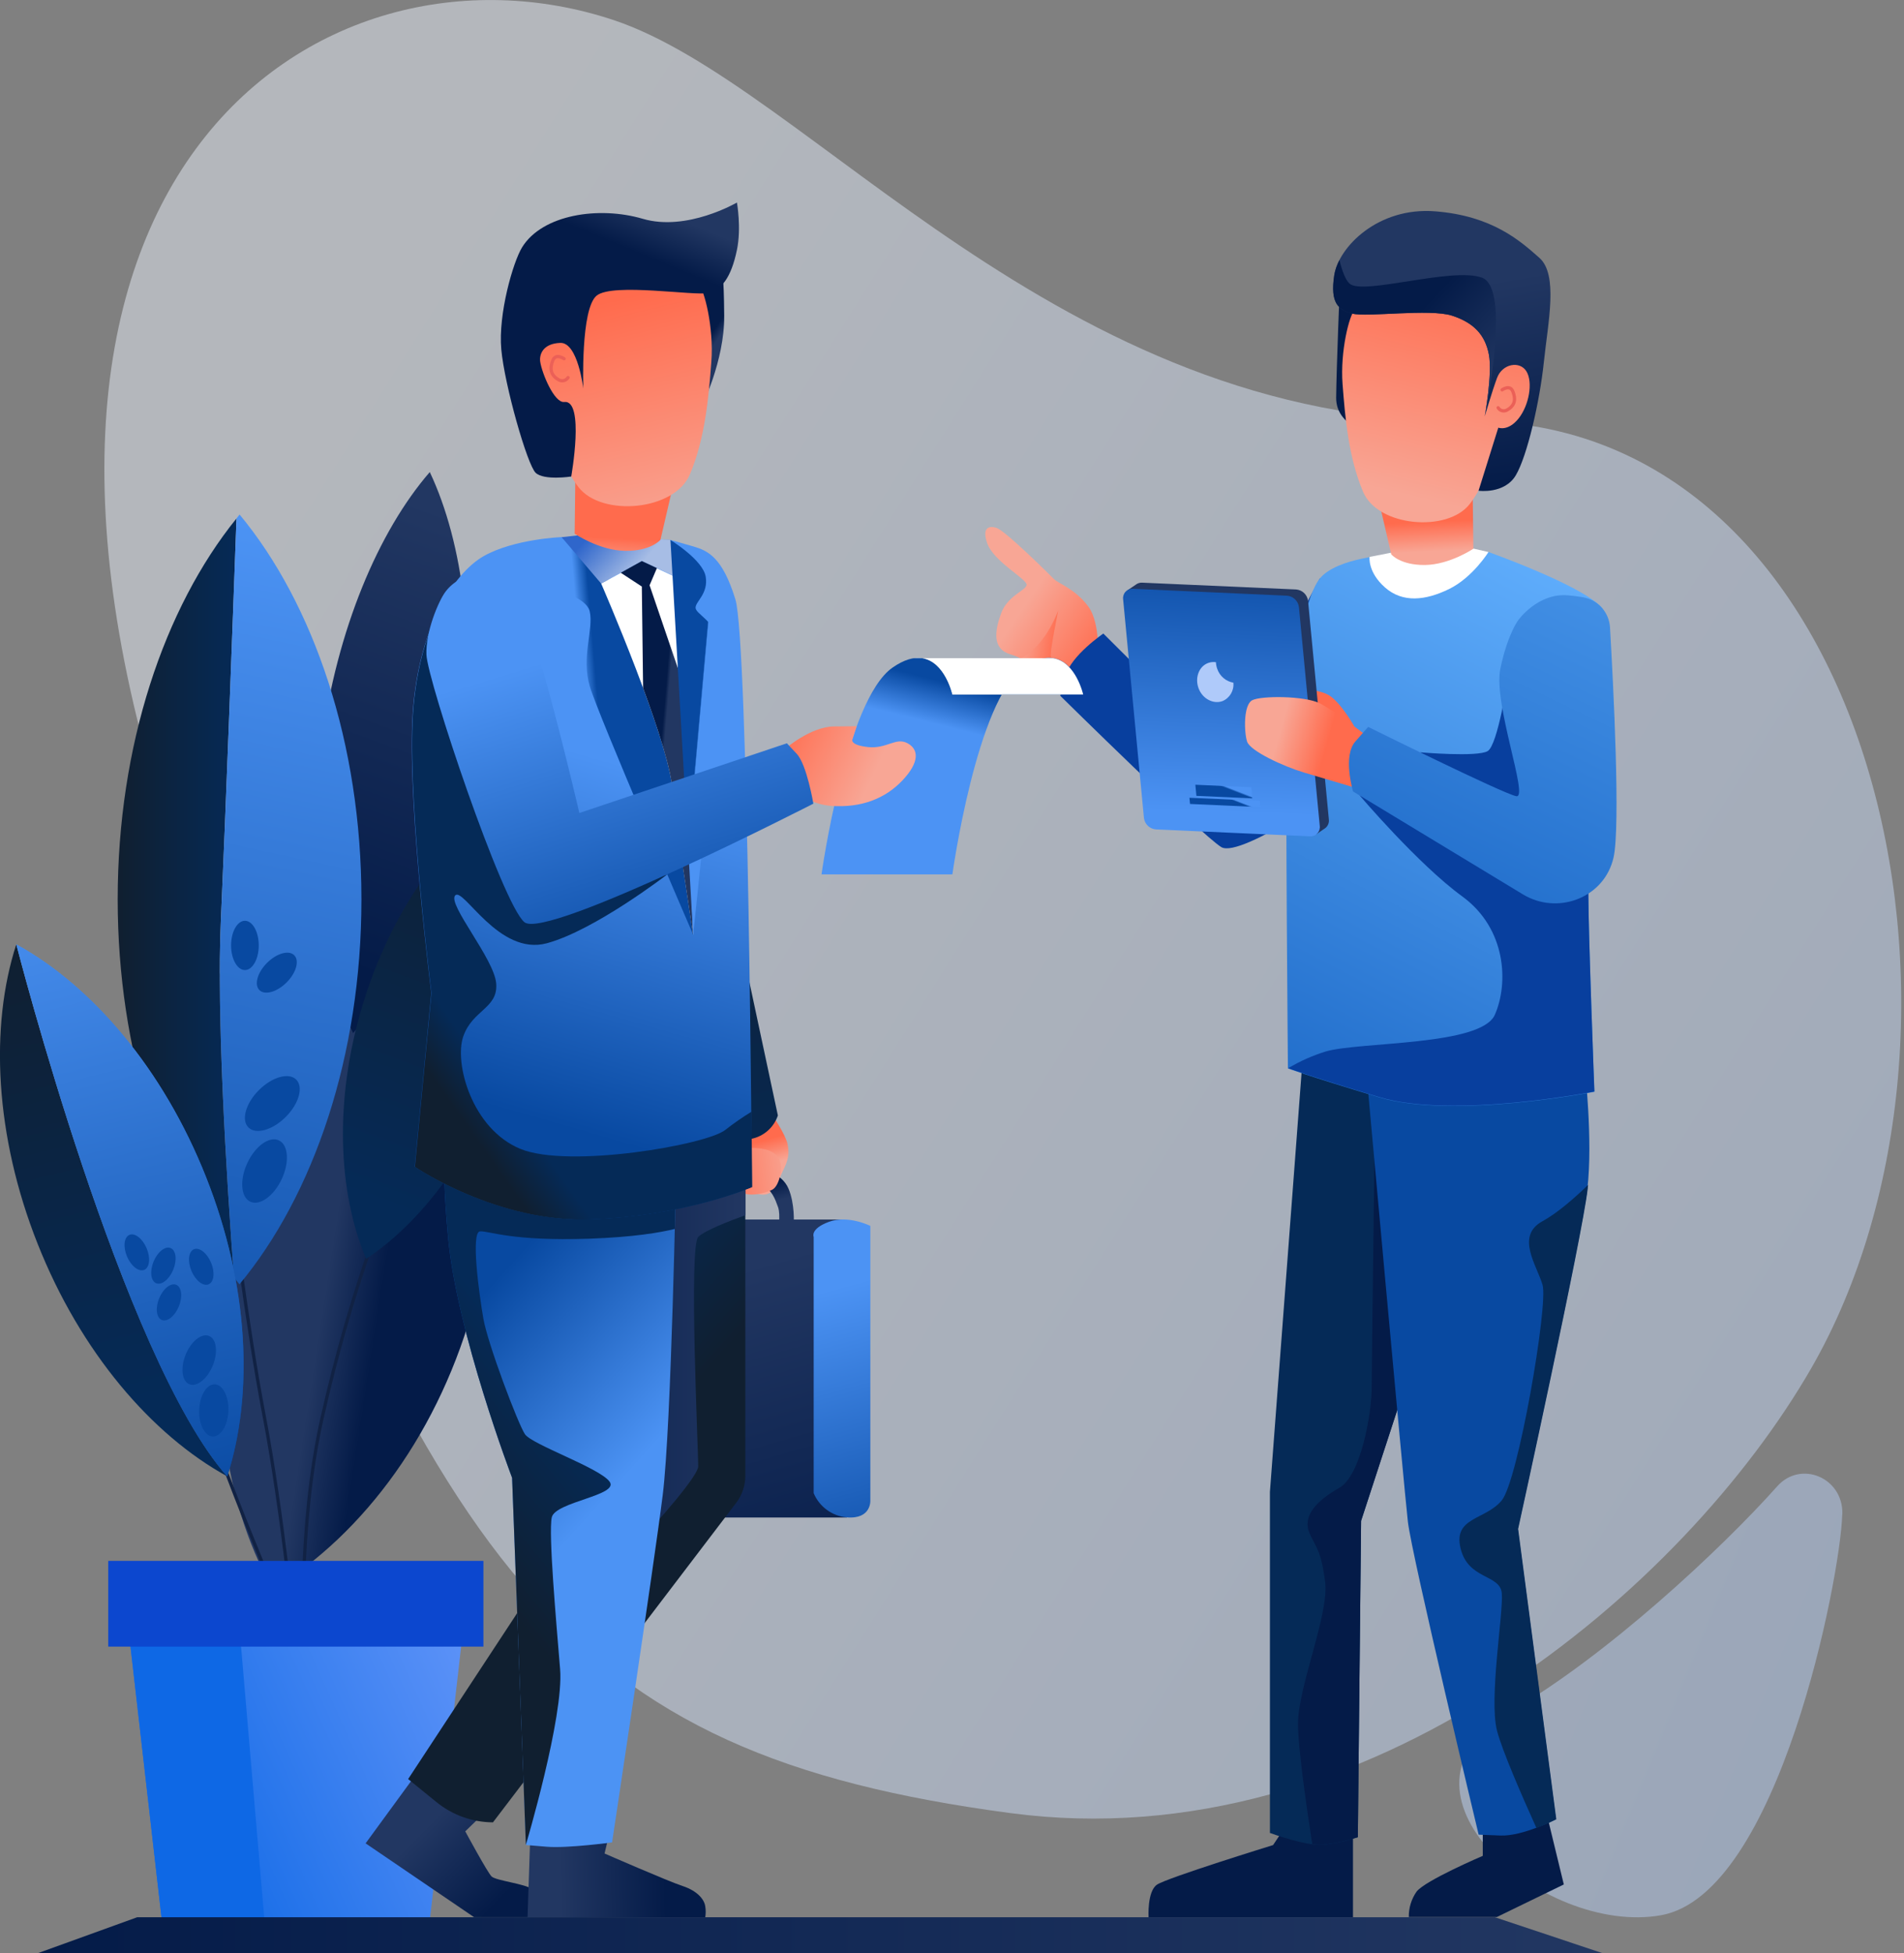 <?xml version="1.0" encoding="UTF-8"?>
<svg width="585px" height="600px" viewBox="0 0 585 600" version="1.1" xmlns="http://www.w3.org/2000/svg" xmlns:xlink="http://www.w3.org/1999/xlink">
    <rect x="0" y="0" width="585" height="600" fill="#808080" stroke="none"/>
    <!-- Generator: Sketch 64 (93537) - https://sketch.com -->
    <title>4_Work</title>
    <desc>Created with Sketch.</desc>
    <defs>
        <linearGradient x1="15.081%" y1="33.803%" x2="131.06%" y2="101.171%" id="linearGradient-1">
            <stop stop-color="#EAF1FC" offset="0%"></stop>
            <stop stop-color="#B0CAF4" offset="100%"></stop>
        </linearGradient>
        <linearGradient x1="-303.122%" y1="-103.904%" x2="148.328%" y2="83.537%" id="linearGradient-2">
            <stop stop-color="#EAF1FC" offset="0%"></stop>
            <stop stop-color="#B0CAF4" offset="100%"></stop>
        </linearGradient>
        <linearGradient x1="41.57%" y1="47.159%" x2="58.4%" y2="52.663%" id="linearGradient-3">
            <stop stop-color="#223762" offset="0%"></stop>
            <stop stop-color="#041B48" offset="100%"></stop>
        </linearGradient>
        <linearGradient x1="54.882%" y1="3.923%" x2="45.219%" y2="90.926%" id="linearGradient-4">
            <stop stop-color="#223762" offset="0%"></stop>
            <stop stop-color="#041B48" offset="100%"></stop>
        </linearGradient>
        <linearGradient x1="0%" y1="50.006%" x2="100%" y2="50.006%" id="linearGradient-5">
            <stop stop-color="#101F30" offset="0%"></stop>
            <stop stop-color="#052A57" offset="100%"></stop>
        </linearGradient>
        <linearGradient x1="51.353%" y1="2.068%" x2="46.171%" y2="129.911%" id="linearGradient-6">
            <stop stop-color="#4C93F4" offset="0%"></stop>
            <stop stop-color="#0849A1" offset="100%"></stop>
        </linearGradient>
        <linearGradient x1="59.619%" y1="-8.3%" x2="43.168%" y2="91.289%" id="linearGradient-7">
            <stop stop-color="#101F30" offset="0%"></stop>
            <stop stop-color="#052A57" offset="100%"></stop>
        </linearGradient>
        <linearGradient x1="137.776%" y1="8.318%" x2="3.302%" y2="68.262%" id="linearGradient-8">
            <stop stop-color="#7AA2FF" offset="0%"></stop>
            <stop stop-color="#0E68E5" offset="100%"></stop>
        </linearGradient>
        <linearGradient x1="312.586%" y1="50%" x2="259.479%" y2="50%" id="linearGradient-9">
            <stop stop-color="#7AA2FF" offset="0%"></stop>
            <stop stop-color="#0E68E5" offset="100%"></stop>
        </linearGradient>
        <linearGradient x1="113.522%" y1="-249.604%" x2="91.31%" y2="-144.848%" id="linearGradient-10">
            <stop stop-color="#4C93F4" offset="0%"></stop>
            <stop stop-color="#0849A1" offset="100%"></stop>
        </linearGradient>
        <linearGradient x1="376.552%" y1="119.27%" x2="271.797%" y2="97.057%" id="linearGradient-11">
            <stop stop-color="#4C93F4" offset="0%"></stop>
            <stop stop-color="#0849A1" offset="100%"></stop>
        </linearGradient>
        <linearGradient x1="368.046%" y1="117.426%" x2="291.723%" y2="101.251%" id="linearGradient-12">
            <stop stop-color="#4C93F4" offset="0%"></stop>
            <stop stop-color="#0849A1" offset="100%"></stop>
        </linearGradient>
        <linearGradient x1="413.908%" y1="127.147%" x2="337.584%" y2="110.945%" id="linearGradient-13">
            <stop stop-color="#4C93F4" offset="0%"></stop>
            <stop stop-color="#0849A1" offset="100%"></stop>
        </linearGradient>
        <linearGradient x1="42.037%" y1="-5.152%" x2="52.334%" y2="87.033%" id="linearGradient-14">
            <stop stop-color="#101F30" offset="0%"></stop>
            <stop stop-color="#052A57" offset="100%"></stop>
        </linearGradient>
        <linearGradient x1="45.333%" y1="-7.979%" x2="55.627%" y2="84.206%" id="linearGradient-15">
            <stop stop-color="#4C93F4" offset="0%"></stop>
            <stop stop-color="#0849A1" offset="100%"></stop>
        </linearGradient>
        <linearGradient x1="43.885%" y1="-20.946%" x2="58.638%" y2="111.192%" id="linearGradient-16">
            <stop stop-color="#4C93F4" offset="0%"></stop>
            <stop stop-color="#0849A1" offset="100%"></stop>
        </linearGradient>
        <linearGradient x1="113.376%" y1="-249.572%" x2="91.228%" y2="-144.863%" id="linearGradient-17">
            <stop stop-color="#4C93F4" offset="0%"></stop>
            <stop stop-color="#0849A1" offset="100%"></stop>
        </linearGradient>
        <linearGradient x1="113.328%" y1="-249.486%" x2="91.18%" y2="-144.777%" id="linearGradient-18">
            <stop stop-color="#4C93F4" offset="0%"></stop>
            <stop stop-color="#0849A1" offset="100%"></stop>
        </linearGradient>
        <linearGradient x1="376.455%" y1="119.081%" x2="271.747%" y2="96.933%" id="linearGradient-19">
            <stop stop-color="#4C93F4" offset="0%"></stop>
            <stop stop-color="#0849A1" offset="100%"></stop>
        </linearGradient>
        <linearGradient x1="376.541%" y1="119.081%" x2="271.747%" y2="96.933%" id="linearGradient-20">
            <stop stop-color="#4C93F4" offset="0%"></stop>
            <stop stop-color="#0849A1" offset="100%"></stop>
        </linearGradient>
        <linearGradient x1="368.227%" y1="117.427%" x2="291.885%" y2="101.261%" id="linearGradient-21">
            <stop stop-color="#4C93F4" offset="0%"></stop>
            <stop stop-color="#0849A1" offset="100%"></stop>
        </linearGradient>
        <linearGradient x1="414.107%" y1="127.119%" x2="337.765%" y2="110.954%" id="linearGradient-22">
            <stop stop-color="#4C93F4" offset="0%"></stop>
            <stop stop-color="#0849A1" offset="100%"></stop>
        </linearGradient>
        <linearGradient x1="50.95%" y1="64.904%" x2="44.718%" y2="34.761%" id="linearGradient-23">
            <stop stop-color="#F8A695" offset="0%"></stop>
            <stop stop-color="#FF6B4D" offset="100%"></stop>
        </linearGradient>
        <linearGradient x1="42.385%" y1="18.353%" x2="69.569%" y2="141.49%" id="linearGradient-24">
            <stop stop-color="#223762" offset="0%"></stop>
            <stop stop-color="#041B48" offset="100%"></stop>
        </linearGradient>
        <linearGradient x1="48.707%" y1="23.556%" x2="54.418%" y2="126.172%" id="linearGradient-25">
            <stop stop-color="#4C93F4" offset="0%"></stop>
            <stop stop-color="#0849A1" offset="100%"></stop>
        </linearGradient>
        <linearGradient x1="54.921%" y1="59.011%" x2="46.036%" y2="32.371%" id="linearGradient-26">
            <stop stop-color="#223762" offset="0%"></stop>
            <stop stop-color="#041B48" offset="100%"></stop>
        </linearGradient>
        <linearGradient x1="118.839%" y1="41.277%" x2="-29.549%" y2="57.995%" id="linearGradient-27">
            <stop stop-color="#F8A695" offset="0%"></stop>
            <stop stop-color="#FF6B4D" offset="100%"></stop>
        </linearGradient>
        <linearGradient x1="48.597%" y1="24.612%" x2="56.095%" y2="125.555%" id="linearGradient-28">
            <stop stop-color="#101F30" offset="0%"></stop>
            <stop stop-color="#052A57" offset="100%"></stop>
        </linearGradient>
        <linearGradient x1="32.369%" y1="42.018%" x2="80.64%" y2="82.166%" id="linearGradient-29">
            <stop stop-color="#223762" offset="0%"></stop>
            <stop stop-color="#041B48" offset="100%"></stop>
        </linearGradient>
        <linearGradient x1="52.661%" y1="54.698%" x2="37.004%" y2="26.249%" id="linearGradient-30">
            <stop stop-color="#101F30" offset="0%"></stop>
            <stop stop-color="#052A57" offset="100%"></stop>
        </linearGradient>
        <linearGradient x1="99.985%" y1="49.981%" x2="-0.015%" y2="49.981%" id="linearGradient-31">
            <stop stop-color="#223762" offset="0%"></stop>
            <stop stop-color="#041B48" offset="100%"></stop>
        </linearGradient>
        <linearGradient x1="18.069%" y1="50.259%" x2="77.483%" y2="49.758%" id="linearGradient-32">
            <stop stop-color="#223762" offset="0%"></stop>
            <stop stop-color="#041B48" offset="100%"></stop>
        </linearGradient>
        <linearGradient x1="53.687%" y1="57.08%" x2="38.173%" y2="14.958%" id="linearGradient-33">
            <stop stop-color="#4C93F4" offset="0%"></stop>
            <stop stop-color="#0849A1" offset="100%"></stop>
        </linearGradient>
        <linearGradient x1="38.457%" y1="70.45%" x2="51.852%" y2="36.949%" id="linearGradient-34">
            <stop stop-color="#101F30" offset="0%"></stop>
            <stop stop-color="#052A57" offset="100%"></stop>
        </linearGradient>
        <linearGradient x1="53.922%" y1="31.858%" x2="46.023%" y2="86.305%" id="linearGradient-35">
            <stop stop-color="#4C93F4" offset="0%"></stop>
            <stop stop-color="#0849A1" offset="100%"></stop>
        </linearGradient>
        <linearGradient x1="31.094%" y1="54.377%" x2="40.022%" y2="52.414%" id="linearGradient-36">
            <stop stop-color="#4C93F4" offset="0%"></stop>
            <stop stop-color="#0849A1" offset="100%"></stop>
        </linearGradient>
        <linearGradient x1="68.354%" y1="53.555%" x2="11.985%" y2="33.109%" id="linearGradient-37">
            <stop stop-color="#A7BDE5" offset="0%"></stop>
            <stop stop-color="#2F66CB" offset="100%"></stop>
        </linearGradient>
        <linearGradient x1="1026.618%" y1="584.178%" x2="419.318%" y2="252.494%" id="linearGradient-38">
            <stop stop-color="#223762" offset="0%"></stop>
            <stop stop-color="#041B48" offset="100%"></stop>
        </linearGradient>
        <linearGradient x1="871.695%" y1="725.439%" x2="359.198%" y2="307.103%" id="linearGradient-39">
            <stop stop-color="#223762" offset="0%"></stop>
            <stop stop-color="#041B48" offset="100%"></stop>
        </linearGradient>
        <linearGradient x1="362.09%" y1="1326.468%" x2="165.89%" y2="524.792%" id="linearGradient-40">
            <stop stop-color="#101F30" offset="0%"></stop>
            <stop stop-color="#052A57" offset="100%"></stop>
        </linearGradient>
        <linearGradient x1="302.689%" y1="1188.832%" x2="144.256%" y2="474.411%" id="linearGradient-41">
            <stop stop-color="#223762" offset="0%"></stop>
            <stop stop-color="#041B48" offset="100%"></stop>
        </linearGradient>
        <linearGradient x1="400.859%" y1="1446.602%" x2="181.268%" y2="568.528%" id="linearGradient-42">
            <stop stop-color="#4C93F4" offset="0%"></stop>
            <stop stop-color="#0849A1" offset="100%"></stop>
        </linearGradient>
        <linearGradient x1="243.849%" y1="1208.58%" x2="123.189%" y2="482.946%" id="linearGradient-43">
            <stop stop-color="#101F30" offset="0%"></stop>
            <stop stop-color="#052A57" offset="100%"></stop>
        </linearGradient>
        <linearGradient x1="40%" y1="45.422%" x2="89.28%" y2="92.179%" id="linearGradient-44">
            <stop stop-color="#F8A695" offset="0%"></stop>
            <stop stop-color="#FF6B4D" offset="100%"></stop>
        </linearGradient>
        <linearGradient x1="-0.94%" y1="31.831%" x2="71.661%" y2="51.966%" id="linearGradient-45">
            <stop stop-color="#F8A695" offset="0%"></stop>
            <stop stop-color="#FF6B4D" offset="100%"></stop>
        </linearGradient>
        <linearGradient x1="-18.321%" y1="38.209%" x2="-7.694%" y2="39.589%" id="linearGradient-46">
            <stop stop-color="#63B1FF" offset="0%"></stop>
            <stop stop-color="#083F9E" offset="95%"></stop>
        </linearGradient>
        <linearGradient x1="69.463%" y1="-8.21%" x2="22.971%" y2="141.01%" id="linearGradient-47">
            <stop stop-color="#63B1FF" offset="0%"></stop>
            <stop stop-color="#0C58BA" offset="100%"></stop>
        </linearGradient>
        <linearGradient x1="-53.53%" y1="-59.961%" x2="-8.013%" y2="-51.791%" id="linearGradient-48">
            <stop stop-color="#63B1FF" offset="0%"></stop>
            <stop stop-color="#083F9E" offset="95%"></stop>
        </linearGradient>
        <linearGradient x1="59.169%" y1="81.71%" x2="56.734%" y2="42.9%" id="linearGradient-49">
            <stop stop-color="#F8A695" offset="0%"></stop>
            <stop stop-color="#FF6B4D" offset="100%"></stop>
        </linearGradient>
        <linearGradient x1="54.274%" y1="12.73%" x2="51.609%" y2="26.412%" id="linearGradient-50">
            <stop stop-color="#223762" offset="0%"></stop>
            <stop stop-color="#041B48" offset="100%"></stop>
        </linearGradient>
        <linearGradient x1="41.099%" y1="85.736%" x2="59.977%" y2="-10.085%" id="linearGradient-51">
            <stop stop-color="#F8A695" offset="0%"></stop>
            <stop stop-color="#FF6B4D" offset="100%"></stop>
        </linearGradient>
        <linearGradient x1="50.114%" y1="28.433%" x2="60.086%" y2="101.102%" id="linearGradient-52">
            <stop stop-color="#223762" offset="0%"></stop>
            <stop stop-color="#041B48" offset="100%"></stop>
        </linearGradient>
        <linearGradient x1="100.627%" y1="65.48%" x2="53.386%" y2="27.401%" id="linearGradient-53">
            <stop stop-color="#223762" offset="0%"></stop>
            <stop stop-color="#041B48" offset="100%"></stop>
        </linearGradient>
        <linearGradient x1="-31.803%" y1="68.81%" x2="-14.393%" y2="64.85%" id="linearGradient-54">
            <stop stop-color="#F8A695" offset="0%"></stop>
            <stop stop-color="#FF6B4D" offset="100%"></stop>
        </linearGradient>
        <linearGradient x1="49.557%" y1="90.184%" x2="52.989%" y2="-16.993%" id="linearGradient-55">
            <stop stop-color="#4C93F4" offset="0%"></stop>
            <stop stop-color="#0849A1" offset="100%"></stop>
        </linearGradient>
        <linearGradient x1="70.589%" y1="39.907%" x2="64.96%" y2="43.355%" id="linearGradient-56">
            <stop stop-color="#4C93F4" offset="0%"></stop>
            <stop stop-color="#0849A1" offset="100%"></stop>
        </linearGradient>
        <linearGradient x1="71.419%" y1="43.926%" x2="66.89%" y2="45.449%" id="linearGradient-57">
            <stop stop-color="#4C93F4" offset="0%"></stop>
            <stop stop-color="#0849A1" offset="100%"></stop>
        </linearGradient>
        <linearGradient x1="28.166%" y1="41.259%" x2="66.558%" y2="49.288%" id="linearGradient-58">
            <stop stop-color="#F8A695" offset="0%"></stop>
            <stop stop-color="#FF6B4D" offset="100%"></stop>
        </linearGradient>
        <linearGradient x1="7.42%" y1="-189.724%" x2="124.735%" y2="-73.682%" id="linearGradient-59">
            <stop stop-color="#63B1FF" offset="0%"></stop>
            <stop stop-color="#083F9E" offset="95%"></stop>
        </linearGradient>
        <linearGradient x1="100.242%" y1="-117.51%" x2="-14.033%" y2="156.846%" id="linearGradient-60">
            <stop stop-color="#63B1FF" offset="0%"></stop>
            <stop stop-color="#0C58BA" offset="100%"></stop>
        </linearGradient>
        <linearGradient x1="55.094%" y1="60.334%" x2="51.438%" y2="50.798%" id="linearGradient-61">
            <stop stop-color="#223762" offset="0%"></stop>
            <stop stop-color="#041B48" offset="100%"></stop>
        </linearGradient>
        <linearGradient x1="56.2%" y1="123.891%" x2="58.635%" y2="84.994%" id="linearGradient-62">
            <stop stop-color="#F8A695" offset="0%"></stop>
            <stop stop-color="#FF6B4D" offset="100%"></stop>
        </linearGradient>
        <linearGradient x1="64.787%" y1="108.836%" x2="45.918%" y2="13.083%" id="linearGradient-63">
            <stop stop-color="#F8A695" offset="0%"></stop>
            <stop stop-color="#FF6B4D" offset="100%"></stop>
        </linearGradient>
        <linearGradient x1="59.204%" y1="0.438%" x2="53.334%" y2="16.707%" id="linearGradient-64">
            <stop stop-color="#223762" offset="0%"></stop>
            <stop stop-color="#041B48" offset="100%"></stop>
        </linearGradient>
        <linearGradient x1="58.519%" y1="53.456%" x2="54.475%" y2="51.698%" id="linearGradient-65">
            <stop stop-color="#223762" offset="0%"></stop>
            <stop stop-color="#041B48" offset="100%"></stop>
        </linearGradient>
        <linearGradient x1="52.589%" y1="52.045%" x2="51.185%" y2="51.088%" id="linearGradient-66">
            <stop stop-color="#4C93F4" offset="0%"></stop>
            <stop stop-color="#0849A1" offset="100%"></stop>
        </linearGradient>
        <linearGradient x1="20.166%" y1="86.526%" x2="26.84%" y2="78.098%" id="linearGradient-67">
            <stop stop-color="#101F30" offset="0%"></stop>
            <stop stop-color="#052A57" offset="100%"></stop>
        </linearGradient>
        <linearGradient x1="53.78%" y1="39.969%" x2="58.518%" y2="22.671%" id="linearGradient-68">
            <stop stop-color="#4C93F4" offset="0%"></stop>
            <stop stop-color="#0849A1" offset="100%"></stop>
        </linearGradient>
        <linearGradient x1="66.603%" y1="55.688%" x2="-15.459%" y2="32.234%" id="linearGradient-69">
            <stop stop-color="#F8A695" offset="0%"></stop>
            <stop stop-color="#FF6B4D" offset="100%"></stop>
        </linearGradient>
        <linearGradient x1="41.839%" y1="20.142%" x2="69.771%" y2="106.772%" id="linearGradient-70">
            <stop stop-color="#4C93F4" offset="0%"></stop>
            <stop stop-color="#0849A1" offset="100%"></stop>
        </linearGradient>
        <linearGradient x1="100%" y1="50%" x2="7.39224652e-15%" y2="50%" id="linearGradient-71">
            <stop stop-color="#223762" offset="0%"></stop>
            <stop stop-color="#041B48" offset="100%"></stop>
        </linearGradient>
    </defs>
    <g id="4_Work" stroke="none" stroke-width="1" fill="none" fill-rule="evenodd">
        <g id="4_work" transform="translate(-1, 0)">
            <path d="M452,129.37 C326.16,130.17 249.48,26.2 189.63,6.2 C99.72,-23.8 -18.88,53.9 57.63,268.93 C134.14,483.96 173.72,538.67 311.47,557 C421.7,571.68 518.77,487.54 557.47,420.39 C617.94,315.36 577.79,128.58 452,129.37 Z" id="Path" fill="url(#linearGradient-1)" opacity="0.49"></path>
            <path d="M567.06,465 C567.25,453.93 554.29,448.51 547.06,456.59 C530.06,475.69 494.51,508.89 464.81,525.94 C423.14,549.86 474.99,594.84 511.33,588.38 C547.67,581.92 566.52,484 567,465.54 C567.033,465.353 567.053,465.173 567.06,465 Z" id="Path" fill="url(#linearGradient-2)" opacity="0.49"></path>
            <path d="M74.47,380.35 C63.93,420.3 68.75,459.58 84.77,488.26 C112.85,471.21 136.41,439.41 146.95,399.47 C157.49,359.53 152.67,320.24 136.65,291.56 C108.57,308.61 85,340.4 74.47,380.35 Z" id="Path" fill="url(#linearGradient-3)"></path>
            <path d="M116.4,378.75 C109.781,397.308 104.304,416.253 100,435.48 C92.39,468.96 94.3,508.78 94.3,508.78" id="Path" stroke="#112244" stroke-linecap="round" stroke-linejoin="round"></path>
            <path d="M72,367.25 C72,367.25 76.57,405.66 82.21,435.25 C87.85,464.84 91.68,504 91.68,504" id="Path" stroke="#112244" stroke-linecap="round" stroke-linejoin="round"></path>
            <path d="M62.84,431.73 C62.84,431.73 72,456.75 78.7,473 C85.4,489.25 91.7,505.89 91.7,505.89" id="Path" stroke="#112244" stroke-linecap="round" stroke-linejoin="round"></path>
            <path d="M99.8,228.26 C95.02,263.26 99.17,295.55 109.49,317.37 C125.3,299.12 137.96,269.13 142.74,234.13 C147.52,199.13 143.37,166.84 133.05,145.02 C117.25,163.27 104.59,193.26 99.8,228.26 Z" id="Path" fill="url(#linearGradient-4)"></path>
            <path d="M68.86,282.87 C70.3,250.87 72.44,192.98 73.66,159.27 C51.42,186.8 37.16,228.97 37.16,276.27 C37.16,323.07 51.1,364.8 72.89,392.34 C70.48,360.05 67.55,312 68.86,282.87 Z" id="Path" fill="url(#linearGradient-5)"></path>
            <path d="M112.05,276.31 C112.05,228.31 97.39,185.55 74.61,158.06 C74.29,158.45 73.98,158.87 73.66,159.27 C72.44,192.98 70.3,250.83 68.86,282.87 C67.55,312.04 70.48,360.06 72.86,392.38 C73.43,393.1 73.99,393.86 74.57,394.56 C97.39,367.07 112.05,324.34 112.05,276.31 Z" id="Path" fill="url(#linearGradient-6)"></path>
            <path d="M112.3,309.11 C103.67,337.91 104.78,366.11 113.5,386.74 C132.1,374.35 148.57,351.37 157.2,322.57 C165.83,293.77 164.72,265.57 156,244.94 C137.4,257.33 120.93,280.32 112.3,309.11 Z" id="Path" fill="url(#linearGradient-7)"></path>
            <polygon id="Path" fill="url(#linearGradient-8)" points="133.11 589.42 50.67 589.42 38.43 482.58 145.35 482.58"></polygon>
            <polygon id="Path" fill="url(#linearGradient-9)" points="38.43 482.58 50.67 589.42 82.21 589.42 73.08 482.58"></polygon>
            <rect id="Rectangle" fill="#0C47CF" x="34.26" y="479.52" width="115.27" height="26.33"></rect>
            <ellipse id="Oval" fill="url(#linearGradient-10)" cx="76.25" cy="290.44" rx="4.25" ry="7.57"></ellipse>
            <ellipse id="Oval" fill="url(#linearGradient-11)" transform="translate(86.05, 298.811) rotate(-45) translate(-86.05, -298.811) " cx="86.05" cy="298.811" rx="7.57" ry="4.25"></ellipse>
            <ellipse id="Oval" fill="url(#linearGradient-12)" transform="translate(84.67, 339.013) rotate(-45) translate(-84.67, -339.013) " cx="84.67" cy="339.013" rx="10.39" ry="5.83"></ellipse>
            <ellipse id="Oval" fill="url(#linearGradient-13)" transform="translate(82.286, 359.744) rotate(-65.03) translate(-82.286, -359.744) " cx="82.286" cy="359.744" rx="10.39" ry="5.83"></ellipse>
            <path d="M12.56,382.1 C25.71,415.29 47.56,440.8 70.82,453.55 C38.59,417.14 6,290.13 6,290.13 C-2.17,315.37 -0.6,348.91 12.56,382.1 Z" id="Path" fill="url(#linearGradient-14)"></path>
            <path d="M64.3,361.59 C51.15,328.4 29.3,302.89 6.04,290.14 C6.04,290.14 38.58,417.14 70.81,453.56 C79,428.31 77.46,394.77 64.3,361.59 Z" id="Path" fill="url(#linearGradient-15)"></path>
            <path d="M64.3,361.59 C51.15,328.4 29.3,302.89 6.04,290.14 C6.04,290.14 38.58,417.14 70.81,453.56 C79,428.31 77.46,394.77 64.3,361.59 Z" id="Path" fill="url(#linearGradient-16)"></path>
            <ellipse id="Oval" fill="url(#linearGradient-17)" transform="translate(43.039, 384.738) rotate(-22.973) translate(-43.039, -384.738) " cx="43.039" cy="384.738" rx="3.268" ry="5.836"></ellipse>
            <ellipse id="Oval" fill="url(#linearGradient-18)" transform="translate(62.838, 389.171) rotate(-22.73) translate(-62.838, -389.171) " cx="62.838" cy="389.171" rx="3.27" ry="5.84"></ellipse>
            <ellipse id="Oval" fill="url(#linearGradient-19)" transform="translate(51.205, 388.817) rotate(-67.73) translate(-51.205, -388.817) " cx="51.205" cy="388.817" rx="5.84" ry="3.27"></ellipse>
            <ellipse id="Oval" fill="url(#linearGradient-20)" transform="translate(52.925, 400.104) rotate(-67.73) translate(-52.925, -400.104) " cx="52.925" cy="400.104" rx="5.84" ry="3.27"></ellipse>
            <ellipse id="Oval" fill="url(#linearGradient-21)" transform="translate(62.21, 417.831) rotate(-67.73) translate(-62.21, -417.831) " cx="62.21" cy="417.831" rx="8.01" ry="4.49"></ellipse>
            <ellipse id="Oval" fill="url(#linearGradient-22)" transform="translate(66.686, 433.286) rotate(-87.76) translate(-66.686, -433.286) " cx="66.686" cy="433.286" rx="8.01" ry="4.49"></ellipse>
            <path d="M238.14,342.32 C238.14,342.32 242.34,348.43 242.98,351.48 C243.62,354.53 243.11,356.57 241.58,359.62 C240.05,362.67 239.29,367.13 235.22,367 C231.15,366.87 225.17,361.91 225.17,361.91 L231.17,347.5 L238.14,342.32 Z" id="Path" fill="url(#linearGradient-23)"></path>
            <polygon id="Path" fill="url(#linearGradient-24)" points="259.66 374.65 191.72 374.65 191.72 466.19 261.19 466.19"></polygon>
            <path d="M268.41,376.61 L268.41,460.88 C268.41,460.88 268.84,466.77 261.19,466.15 C256.675,465.755 252.751,462.89 251,458.71 L251,380 C251,380 249.81,377.52 255.7,375.35 C261.59,373.18 268.41,376.61 268.41,376.61 Z" id="Path" fill="url(#linearGradient-25)"></path>
            <path d="M244.88,375.92 C244.88,375.92 245.27,369.79 243.24,365.1 C241.21,360.41 235.24,358.61 230.76,359.1 L221.95,360.1 L221.95,363.79 C221.95,363.79 231.78,362.52 234.95,363.92 C238.12,365.32 239.15,368.37 240.04,370.79 C240.93,373.21 240.04,378.42 240.04,378.42 L244.88,375.92 Z" id="Path" fill="url(#linearGradient-26)"></path>
            <path d="M228.47,353 C228.47,353 229.62,352.43 233.47,352.71 C237.32,352.99 239.71,354.19 240.63,356.71 C241.55,359.23 240.34,364.36 238.34,365.45 C236.34,366.54 230.13,368.27 227.94,365.45 C225.75,362.63 224.41,355.38 225.84,354.52 C227.27,353.66 228.47,353 228.47,353 Z" id="Path" fill="url(#linearGradient-27)"></path>
            <path d="M225.86,180.88 L223.51,265.46 L240,342.68 C238.774,346.341 235.692,349.073 231.91,349.85 L225.24,351.49 L196.45,280.89 L225.86,180.88 Z" id="Path" fill="url(#linearGradient-28)"></path>
            <path d="M150.43,556.32 L143.95,562.6 C143.95,562.6 150.73,575.17 152.03,576.46 C153.33,577.75 162.6,578.75 164.4,580.35 C166.2,581.95 168.29,588.96 168.29,588.96 L146.64,588.96 L113.33,566.29 L130.68,542.55 L150.43,556.32 Z" id="Path" fill="url(#linearGradient-29)"></path>
            <path d="M230,359.83 L230,453.37 C230,456.376 229.012,459.299 227.19,461.69 L152.46,559.84 C146.048,559.806 139.846,557.552 134.91,553.46 L126.4,546.54 L192.11,446.54 L181.31,347.07 L230,359.83 Z" id="Path" fill="url(#linearGradient-30)"></path>
            <path d="M168.16,500 C165.74,499.09 164.79,494.28 162.99,490.91 L192.12,446.57 L181.81,351.65 L183.02,347.54 L230.02,359.86 L230.02,373.32 C225.33,375 217.54,378 215.53,380 C212.6,382.93 215.53,445.16 215.53,450.48 C215.53,455.8 172.39,501.56 168.16,500 Z" id="Path" fill="url(#linearGradient-31)"></path>
            <path d="M187.86,564.76 L186.75,569.41 C186.75,569.41 206.22,577.92 210.75,579.41 C215.28,580.9 217.41,583.53 217.69,585.66 C217.87,586.759 217.87,587.881 217.69,588.98 L163.09,588.98 L163.92,563.98 L187.86,564.76 Z" id="Path" fill="url(#linearGradient-32)"></path>
            <path d="M208.75,358.76 C208.75,358.76 207.28,438 204.62,459.3 C201.96,480.6 189.06,566 189.06,566 C189.06,566 175.36,567.86 168.98,567.33 L162.6,566.8 L158.34,454 C158.34,454 141.34,409.32 138.66,380.06 C135.98,350.8 138.66,348.68 138.66,348.68 L208.75,358.76 Z" id="Path" fill="url(#linearGradient-33)"></path>
            <path d="M138.66,380 C136,350.74 138.66,348.62 138.66,348.62 L208.75,358.73 C208.75,358.73 208.61,366.37 208.33,377.54 C203.79,378.66 195.6,380.06 182.02,380.54 C158.08,381.34 151.43,378.15 148.51,378.28 C145.59,378.41 148.18,397.36 149.51,405.08 C150.84,412.8 160.15,437.4 162.28,440.59 C164.41,443.78 185.12,450.9 188.28,455.15 C191.44,459.4 171.59,461.33 170.53,466.15 C169.47,470.97 171.89,498.15 173.09,512.76 C174.29,527.37 162.57,566.76 162.57,566.76 L158.34,454 C158.34,454 141.32,409.3 138.66,380 Z" id="Path" fill="url(#linearGradient-34)"></path>
            <path d="M173.56,165 C173.56,165 159.02,165.55 149.67,170.81 C140.32,176.07 128.88,193.7 127.67,221.75 C126.46,249.8 133.51,305.02 133.51,305.02 L128.4,358.42 C128.4,358.42 153.67,375.73 182.88,374.56 C212.09,373.39 232.03,364.63 232.03,364.63 C232.03,364.63 230.92,197 226.94,184.1 C222.96,171.2 218.54,169.2 214.07,167.88 C209.6,166.56 206.97,165.88 206.97,165.88 L173.56,165 Z" id="Path" fill="url(#linearGradient-35)"></path>
            <path d="M173.56,165 C173.56,165 167.46,175.24 167.26,177.84 C167.06,180.44 180.95,182.43 182.19,187.84 C183.43,193.25 179.56,201.84 182.19,210.78 C184.82,219.72 214,287.22 214,287.22 L206,216 L192.17,181.69 L173.56,165 Z" id="Path" fill="url(#linearGradient-36)"></path>
            <polygon id="Path" fill="url(#linearGradient-37)" points="206.97 165.91 210.69 178.18 198.21 172.36 185.71 179.28 173.56 165.03 182.19 164.06"></polygon>
            <path d="M185.71,179.28 C185.71,179.28 206.8,227.75 207.71,243.28 C207.96,247.72 213.99,287.28 213.99,287.28 L210.73,178.28 L198.24,172.46 L185.71,179.28 Z" id="Path" fill="#FFFFFF"></path>
            <path d="M416.7,562.72 L416.7,589 L353.89,589 C353.89,589 353.44,581.1 356.45,579 C359.46,576.9 392.15,566.82 392.15,566.82 L396.37,560.49 L416.7,562.72 Z" id="Path" fill="url(#linearGradient-38)"></path>
            <path d="M456.58,561.25 L456.58,570.13 C456.58,570.13 438.83,577.71 436.23,581.13 C434.641,583.414 433.808,586.138 433.85,588.92 L460.91,588.92 L481.48,578.92 L476.07,556.62 L456.58,561.25 Z" id="Path" fill="url(#linearGradient-39)"></path>
            <path d="M401.24,325.12 L391.18,458.32 L391.18,563.09 C391.18,563.09 403.18,567.55 408.39,566.66 L413.55,565.77 L418.19,564.43 L419.19,467.23 L462.37,334.9 L401.24,325.12 Z" id="Path" fill="url(#linearGradient-40)"></path>
            <path d="M422.46,426.05 C422.46,434.19 419.15,453.28 412.53,457.05 C405.91,460.82 400.95,465.52 403.37,471.05 C405.37,475.63 406.87,476.05 408.14,485.98 C409.41,495.91 399.81,518.13 399.81,529.59 C399.81,536.78 402.32,554.4 404.18,566.53 C405.572,566.762 406.99,566.793 408.39,566.62 L413.55,565.73 L418.19,564.39 L419.19,467.19 L462.37,334.86 L446.79,332.37 L423.49,341.01 C423.49,341.01 422.46,417.91 422.46,426.05 Z" id="Path" fill="url(#linearGradient-41)"></path>
            <path d="M487.92,328.18 C487.92,328.18 490.46,350.11 488.72,365.18 C486.98,380.25 467.34,469.7 467.34,469.7 L479.07,558.89 C479.07,558.89 468.83,564.15 462.07,563.89 L455.31,563.62 C455.31,563.62 434.79,478 433.57,467.5 C432.35,457 420.49,325.85 420.49,325.85 L487.92,328.18 Z" id="Path" fill="url(#linearGradient-42)"></path>
            <path d="M479.17,558.9 L467.44,469.71 C467.44,469.71 487.08,380.27 488.82,365.19 C488.82,364.8 488.91,364.4 488.95,364 C484.83,368 479.43,372.72 474.95,375.15 C466.55,379.73 473.17,388.64 474.95,394.75 C476.73,400.86 467.45,454.81 462.42,460.92 C457.39,467.03 447.42,466.01 449.76,475.68 C452.1,485.35 461.86,483.57 462.42,489.42 C462.98,495.27 458.42,521.74 460.95,531.67 C462.49,537.67 468.54,551.57 473.05,561.55 C475.135,560.774 477.178,559.89 479.17,558.9 L479.17,558.9 Z" id="Path" fill="url(#linearGradient-43)"></path>
            <path d="M338.23,203.22 C338.23,203.22 339.35,191.67 335.35,186.29 C331.35,180.91 326.1,179.2 324.85,177.92 C323.6,176.64 310.12,163.27 307.28,162.21 C306.21,161.81 302.28,160.91 304.28,166.79 C306.28,172.67 316.93,178.02 316.41,179.79 C315.89,181.56 310.51,183.08 308.56,188.5 C306.61,193.92 305.78,199.44 311.62,201.07 C317.46,202.7 329.62,212.01 329.62,212.01 L338.23,203.22 Z" id="Path" fill="url(#linearGradient-44)"></path>
            <path d="M329.74,207.74 C329.74,207.74 323.82,203.57 323.82,201.22 C323.82,198.87 326.15,187.51 326.15,187.51 C326.15,187.51 322.83,197 316.15,201.41 C315.62,201.76 315.15,202.06 314.62,202.34 C320.62,205.26 328.79,211.49 329.46,212 L329.65,209.53 L329.74,207.74 Z" id="Path" fill="url(#linearGradient-45)"></path>
            <path d="M406.6,177.55 L377.52,232 L340,194.63 C340,194.63 330.07,201.39 328.41,207.57 L326.76,213.75 C326.76,213.75 370.17,256.53 376.23,260.23 C382.29,263.93 416.9,239.5 416.9,239.5 L406.6,177.55 Z" id="Path" fill="url(#linearGradient-46)"></path>
            <path d="M458.34,169.59 C458.34,169.59 486.22,179.48 492.94,186.42 C499.66,193.36 488.94,261.14 489,274.42 C489.06,287.7 490.86,335.42 490.86,335.42 C490.86,335.42 447.41,343.94 424.77,337.12 C401.77,330.21 396.71,328.22 396.71,328.22 C396.71,328.22 395.95,242.89 396.32,227.62 C396.69,212.35 401.2,184.03 406.6,177.62 C412,171.21 428.46,170.38 428.46,170.38 L458.34,169.59 Z" id="Path" fill="url(#linearGradient-47)"></path>
            <path d="M418.72,244.33 C418.72,244.33 436.66,265.46 450.28,275.39 C463.9,285.32 464.52,302.17 460.28,311.76 C456.04,321.35 418.78,320 408.4,323 C404.338,324.249 400.44,325.982 396.79,328.16 C397.51,328.43 403.4,330.6 424.79,337.03 C447.44,343.85 490.88,335.33 490.88,335.33 C490.88,335.33 489.04,287.63 489.02,274.33 C489.02,270.09 490.1,260.26 491.37,248.63 L418.72,244.33 Z" id="Path" fill="url(#linearGradient-48)"></path>
            <path d="M428.34,169.81 L421.8,171.09 C421.8,171.09 421.17,175.78 426.58,180.51 C431.99,185.24 438.93,184.51 446.2,180.97 C453.47,177.43 458.33,169.59 458.33,169.59 L453.68,168.53 L428.34,169.81 Z" id="Path" fill="#FFFFFF"></path>
            <path d="M424.28,152.3 L428.46,170.3 C428.46,170.3 431.23,173.66 438.83,173.57 C446.43,173.48 453.69,168.57 453.69,168.57 L453.47,150.13 L424.28,152.3 Z" id="Path" fill="url(#linearGradient-49)"></path>
            <path d="M412.68,87.12 C412.68,87.12 411.62,113.03 411.53,122.12 C411.44,131.21 422.68,133.22 422.68,133.22 L438.68,115.68 L430.79,88.82 L412.68,87.12 Z" id="Path" fill="url(#linearGradient-50)"></path>
            <path d="M413.5,118 C414.28,128.18 415.3,140.48 419.83,151.14 C424.36,161.8 445.62,163.64 452.5,154.92 C459.38,146.2 461.5,132.47 461.5,132.47 C461.5,132.47 468.82,132.81 470.58,127.3 C472.34,121.79 471.71,113.64 468.27,112.12 C464.83,110.6 461.66,114.42 461.66,114.42 C461.66,114.42 462.66,103.85 454.98,97.42 C447.3,90.99 418.74,93.91 417.18,95.31 C415.62,96.71 412.73,107.82 413.5,118 Z" id="Path" fill="url(#linearGradient-51)"></path>
            <path d="M457.19,127.9 C457.19,127.9 459.6,114.74 458.47,108.9 C457.34,103.06 453.97,99.17 447.15,96.96 C440.33,94.75 420.94,97.5 416.57,96.34 C412.2,95.18 409.65,93.16 410.96,84.53 C412.27,75.9 424.37,63.53 441.96,64.92 C459.55,66.31 468.09,74.02 473.96,79.2 C479.83,84.38 476.63,98.97 475.35,111.2 C474.07,123.43 470.22,140.1 466.74,145.99 C463.26,151.88 455.28,150.76 455.28,150.76 L461.35,131.38 C461.35,131.38 464.35,132.61 467.58,128.56 C470.81,124.51 472.03,117.46 470.01,114.11 C467.99,110.76 462.58,111.7 460.96,116.11 C459.34,120.52 457.19,127.9 457.19,127.9 Z" id="Path" fill="url(#linearGradient-52)"></path>
            <path d="M456.31,85.29 C447.07,81.96 419.63,90.84 415.61,87.1 C414.37,85.94 413.35,83.17 412.54,79.9 C411.761,81.354 411.221,82.924 410.94,84.55 C409.64,93.18 412.18,95.21 416.55,96.36 C420.92,97.51 440.3,94.77 447.13,96.98 C453.96,99.19 457.32,102.98 458.45,108.92 C459.58,114.86 457.17,127.92 457.17,127.92 C457.17,127.92 465.55,88.62 456.31,85.29 Z" id="Path" fill="url(#linearGradient-53)"></path>
            <path d="M462.51,119.76 C462.51,119.76 464.94,118.03 465.82,120.25 C466.7,122.47 466.66,124.6 463.87,126.04 C462.943,126.481 461.832,126.148 461.3,125.27" id="Path" stroke="#EB6057" stroke-linecap="round" stroke-linejoin="round"></path>
            <path d="M417.09,223.12 C417.09,223.12 413.57,216.86 410.09,214.12 C406.61,211.38 399.61,211.85 399.61,211.85 L402.45,221.35 L417.09,223.12 Z" id="Path" fill="url(#linearGradient-54)"></path>
            <path d="M409.29,251.77 L402.9,184.63 C402.683,182.715 401.132,181.227 399.21,181.09 L351.93,179 C351.207,178.959 350.495,179.187 349.93,179.64 L349.93,179.64 L347.32,181.41 L349.02,183.6 L355.28,249.4 C355.497,251.315 357.048,252.803 358.97,252.94 L404.43,254.94 L405.43,256.29 L407.98,254.55 L408.08,254.48 L408.18,254.41 L408.18,254.41 C408.987,253.786 409.409,252.784 409.29,251.77 Z" id="Path" fill="#223762"></path>
            <path d="M403.44,256.92 L356.16,254.8 C354.238,254.663 352.687,253.175 352.47,251.26 L346.08,184.12 C345.965,183.273 346.235,182.419 346.815,181.792 C347.396,181.165 348.227,180.83 349.08,180.88 L396.41,183 C398.332,183.137 399.883,184.625 400.1,186.54 L406.49,253.68 C406.607,254.536 406.331,255.399 405.739,256.029 C405.147,256.658 404.302,256.985 403.44,256.92 L403.44,256.92 Z" id="Path" fill="url(#linearGradient-55)"></path>
            <path d="M375,205.5 C374.76,204.835 374.621,204.137 374.59,203.43 C373.8,203.314 372.993,203.393 372.24,203.66 C369.4,204.66 368.07,208.16 369.24,211.4 C370.41,214.64 373.73,216.4 376.57,215.4 C378.829,214.469 380.205,212.16 379.95,209.73 C377.654,209.323 375.76,207.704 375,205.5 L375,205.5 Z" id="Path" fill="#AFCAFA"></path>
            <polygon id="Path" fill="url(#linearGradient-56)" points="385.77 245.26 368.59 244.49 368.27 241.08 385.44 241.85"></polygon>
            <polygon id="Path" fill="url(#linearGradient-57)" points="388.22 247.95 366.63 246.98 366.45 245.08 388.04 246.04"></polygon>
            <path d="M422,226.87 C422,226.87 411.16,218.4 406.49,216.06 C401.82,213.72 388.42,213.69 385.72,215.13 C383.02,216.57 383.23,224.89 384.16,227.81 C385.09,230.73 395.42,235.47 401.59,237.31 L420.19,242.83 L422,226.87 Z" id="Path" fill="url(#linearGradient-58)"></path>
            <path d="M464.29,208.3 C464.29,208.3 461.23,228.84 458.09,230.74 C454.95,232.64 437.38,231.12 437.38,231.12 L463.19,256.86 C463.19,256.86 481.09,256.44 481.72,256.01 C482.35,255.58 484.07,227.38 484.07,227.38 L464.29,208.3 Z" id="Path" fill="url(#linearGradient-59)"></path>
            <path d="M467.48,190.52 C467.48,190.52 473.48,182.06 482.8,182.89 C484.56,183.05 486.1,183.25 487.43,183.49 C491.986,184.296 495.394,188.122 495.67,192.74 C496.67,209.82 498.95,254.09 496.74,263.52 C496.653,263.887 496.557,264.25 496.45,264.61 C493.06,276.14 479.34,281 469,274.81 L416.73,243.15 C416.73,243.15 413.47,232.29 417.42,227.8 L421.37,223.31 C421.37,223.31 462.97,243.91 466.89,244.6 C470.81,245.29 459.76,216.18 461.97,205.5 C464.18,194.82 467.48,190.52 467.48,190.52 Z" id="Path" fill="url(#linearGradient-60)"></path>
            <path d="M222.81,84.28 C222.81,84.28 223.41,83.18 223.51,97.05 C223.61,110.92 216.51,125.05 216.51,125.05 L212.43,85.4 L222.81,84.28 Z" id="Path" fill="url(#linearGradient-61)"></path>
            <path d="M208.3,147 L203.93,165.82 C203.93,165.82 201.03,169.34 193.09,169.23 C185.15,169.12 177.56,163.96 177.56,163.96 L177.79,144.68 L208.3,147 Z" id="Path" fill="url(#linearGradient-62)"></path>
            <path d="M219.56,111.14 C218.75,121.78 217.68,134.63 212.95,145.78 C208.22,156.93 185.95,158.84 178.8,149.73 C171.65,140.62 169.35,126.27 169.35,126.27 C169.35,126.27 161.7,126.62 159.86,120.86 C158.02,115.1 158.68,106.59 162.28,104.99 C165.88,103.39 168.28,104.51 168.28,104.51 C168.28,104.51 168.19,96.34 176.2,89.6 C184.21,82.86 214.07,85.94 215.7,87.4 C217.33,88.86 220.37,100.5 219.56,111.14 Z" id="Path" fill="url(#linearGradient-63)"></path>
            <path d="M174.31,110.21 C174.31,110.21 171.77,108.41 170.85,110.72 C169.93,113.03 169.97,115.27 172.85,116.78 C173.817,117.234 174.97,116.889 175.53,115.98" id="Path" stroke="#EB6057" stroke-linecap="round" stroke-linejoin="round"></path>
            <path d="M176.51,146.39 C176.51,146.39 168.18,147.68 165.59,145.26 C163,142.84 156.01,118.26 155.02,107.34 C154.03,96.42 158.64,80.51 161.4,76 C167.58,65.93 184.94,63.23 198.5,67.22 C212.06,71.21 227.42,62.22 227.42,62.22 C227.42,62.22 228.83,70.04 227.42,76.78 C225.63,85.4 222.64,89 218.65,90 C214.66,91 189.33,86.81 184.34,90.8 C179.35,94.79 180.22,119.34 180.22,119.34 C180.22,119.34 178.55,105.16 173.17,105.34 C167.79,105.52 166.65,108.92 166.98,111.12 C167.52,114.75 171.33,123.86 174.35,123.49 C180.73,122.72 176.51,146.39 176.51,146.39 Z" id="Path" fill="url(#linearGradient-64)"></path>
            <path d="M198.2,180.19 L198.59,211.37 L198.59,211.37 C203.16,223.77 207.29,236.55 207.67,243.22 C207.92,247.66 213.95,287.22 213.95,287.22 L211.11,210.65 L200.58,179.8 L202.84,174.52 L198.2,172.36 L191.72,175.95 L198.2,180.19 Z" id="Path" fill="url(#linearGradient-65)"></path>
            <path d="M207,165.91 C207,165.91 217,172 217.83,177.2 C218.66,182.4 214.71,184.75 214.71,186.7 C214.71,188.65 220.83,190.87 221.87,197.5 C222.91,204.13 213.97,287.21 213.97,287.21 L207,165.91 Z" id="Path" fill="url(#linearGradient-66)"></path>
            <path d="M160.9,352.95 C146.01,346.84 140.48,326.61 143.34,318.4 C146.2,310.19 154.03,309.81 153.46,302.18 C152.89,294.55 138.38,277.75 140.86,275.08 C143.34,272.41 154.22,293.78 169,289.78 C183.78,285.78 206,268.63 206,268.63 L168.94,273.75 L135.83,187.44 C131.57,196.05 128.33,207.58 127.74,221.8 C126.57,249.8 133.58,305.07 133.58,305.07 L128.47,358.47 C128.47,358.47 153.74,375.78 182.95,374.61 C212.16,373.44 232.1,364.68 232.1,364.68 C232.1,364.68 232.04,355.61 231.89,341.53 C229.121,343.229 226.451,345.082 223.89,347.08 C218.35,351.67 175.79,359.06 160.9,352.95 Z" id="Path" fill="url(#linearGradient-67)"></path>
            <path d="M253.41,268.61 C253.41,268.61 260.88,215.08 275.23,205.09 C289.58,195.1 293.62,213.36 293.62,213.36 L333.83,213.36 C333.83,213.36 329.83,195.09 315.44,205.09 C301.05,215.09 293.62,268.61 293.62,268.61 L253.41,268.61 Z" id="Path" fill="url(#linearGradient-68)"></path>
            <path d="M322,202.2 L324.56,202.2 C331.56,203.31 333.8,213.35 333.8,213.35 L293.62,213.35 C293.62,213.35 291.39,203.35 284.38,202.2 L322,202.2 Z" id="Path" fill="#FFFFFF"></path>
            <path d="M284.38,202.2 L281.82,202.2 C282.669,202.072 283.531,202.072 284.38,202.2 L284.38,202.2 Z" id="Path" fill="#FFFFFF"></path>
            <path d="M324.58,202.2 L322,202.2 C322.855,202.07 323.725,202.07 324.58,202.2 L324.58,202.2 Z" id="Path" fill="#FFFFFF"></path>
            <path d="M242.55,229.79 C242.55,229.79 250.2,223.24 257.22,223.17 L264.22,223.1 L262.92,227.1 C262.92,227.1 261.92,228.87 267.67,229.5 C273.42,230.13 276.23,226.41 279.8,228.31 C283.37,230.21 283.53,234.18 278.29,239.73 C273.05,245.28 265.76,248.22 256.4,247.58 C250.815,247.162 245.716,244.249 242.52,239.65 L242.55,229.79 Z" id="Path" fill="url(#linearGradient-69)"></path>
            <path d="M157.89,180.64 C155.238,177.835 151.484,176.341 147.63,176.557 C143.776,176.772 140.212,178.676 137.89,181.76 C135.77,184.56 131.74,194.05 132.02,201.11 C132.34,209.19 155.31,277.71 162.13,283.31 C168.95,288.91 250.9,246.89 250.9,246.89 C250.9,246.89 248.9,234.89 245.81,231.6 L242.76,228.34 L179,249.76 C179,249.76 165.4,191 159.55,182.7 C159.043,181.977 158.488,181.289 157.89,180.64 Z" id="Path" fill="url(#linearGradient-70)"></path>
            <polygon id="Path" fill="url(#linearGradient-71)" points="12.71 600 493.31 600 460.32 589 43.13 589"></polygon>
        </g>
    </g>
</svg>